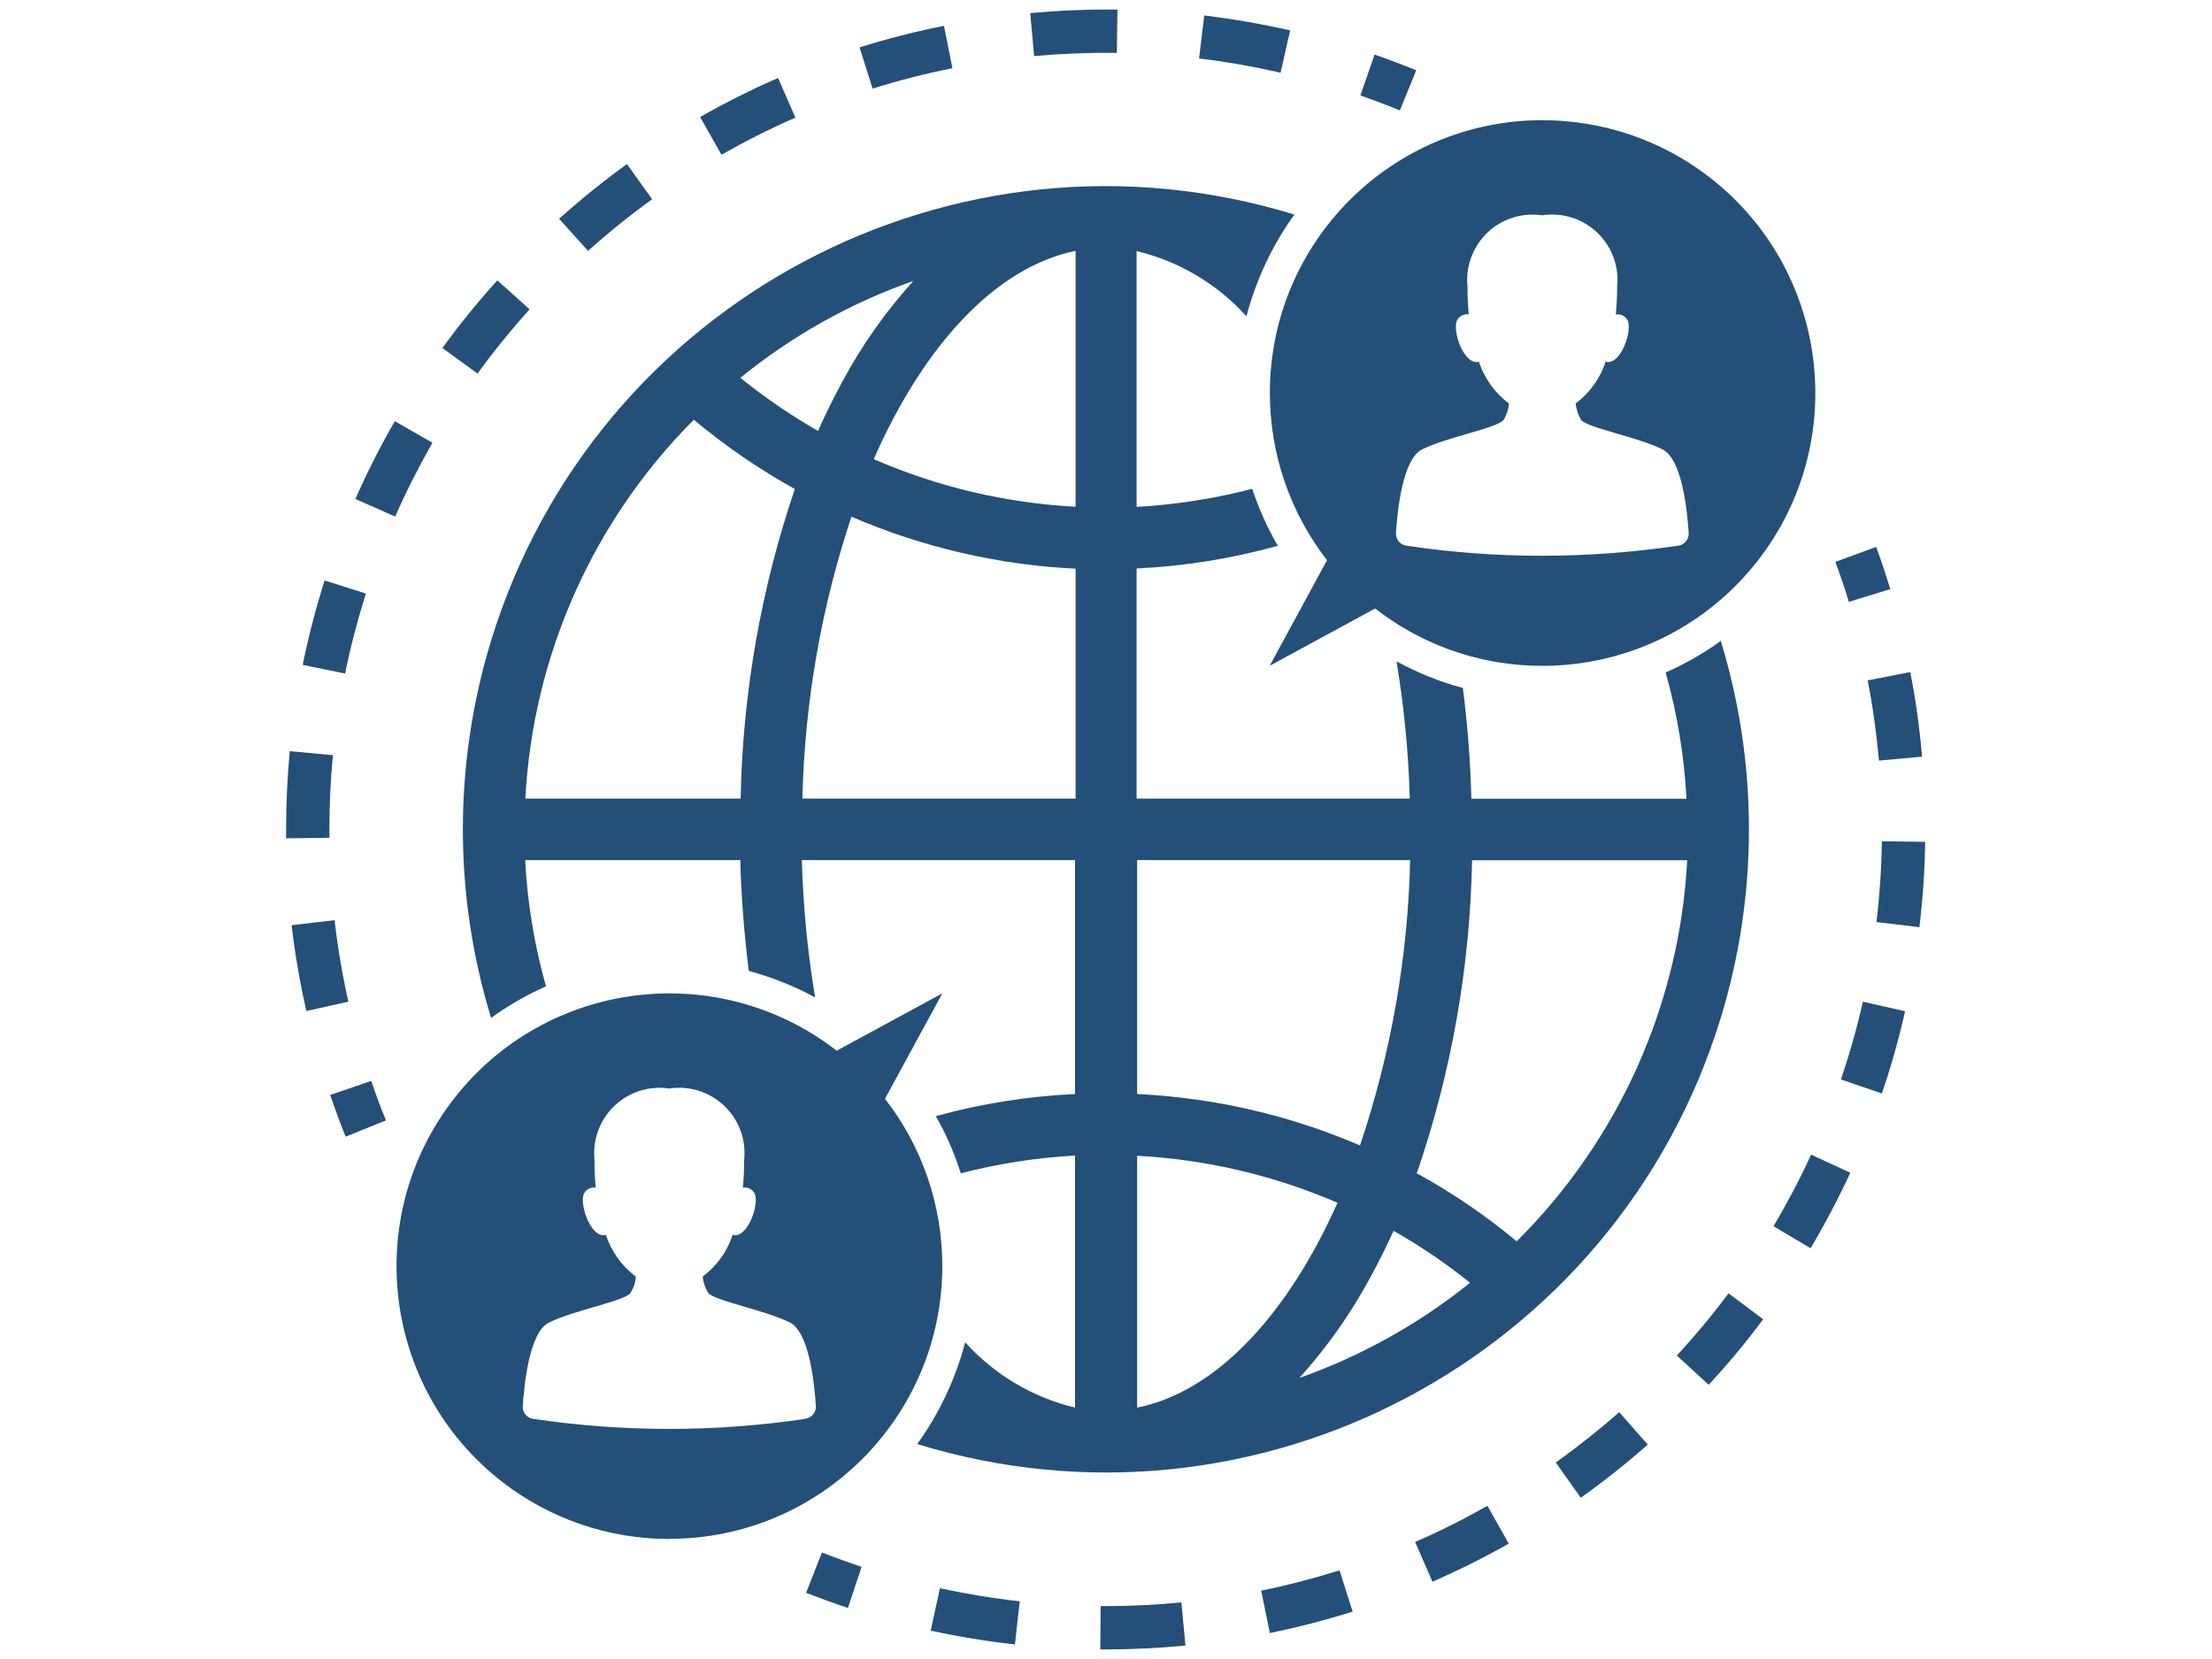 <?xml version="1.0" encoding="UTF-8"?>
<svg xmlns="http://www.w3.org/2000/svg" xmlns:xlink="http://www.w3.org/1999/xlink" id="Layer_1" data-name="Layer 1" viewBox="0 0 120 90">
  <defs>
    <style>
      .cls-1 {
        fill: none;
      }

      .cls-1, .cls-2 {
        stroke-width: 0px;
      }

      .cls-2 {
        fill: #244f78;
      }

      .cls-3 {
        clip-path: url(#clippath);
      }
    </style>
    <clipPath id="clippath">
      <rect class="cls-1" x="15.5" y=".5" width="89" height="89"></rect>
    </clipPath>
  </defs>
  <g class="cls-3">
    <g>
      <path class="cls-2" d="m83.68,6.52c-8.17,0-14.8,6.63-14.79,14.81,0,3.28,1.09,6.47,3.1,9.06l-3.11,5.73,5.72-3.11c6.45,5.01,15.75,3.85,20.77-2.61,5.01-6.45,3.85-15.75-2.61-20.77-2.6-2.02-5.8-3.11-9.09-3.11m7.39,23.08c-2.45.36-4.92.55-7.39.55-2.47,0-4.95-.18-7.39-.55-.33-.05-.57-.35-.55-.69.08-1.23.36-3.98,1.4-4.52,1.34-.68,4.08-1.16,4.44-1.61.16-.27.27-.57.29-.89-.78-.58-1.36-1.4-1.65-2.33v.07c-.84.19-1.49-1.86-1.13-2.31.13-.2.37-.3.6-.26-.05-.48-.07-.98-.07-1.52-.19-1.95,1.23-3.69,3.18-3.88.29-.03.59-.02.88.02,1.94-.29,3.75,1.04,4.04,2.98.04.29.05.59.02.88,0,.53-.03,1.04-.07,1.52.23-.04.47.06.6.26.36.45-.29,2.5-1.14,2.31v-.07c-.28.93-.86,1.74-1.64,2.33.03.31.13.62.29.89.37.44,3.1.93,4.44,1.61,1.04.54,1.32,3.29,1.4,4.52.02.34-.22.64-.55.69"></path>
      <path class="cls-2" d="m36.32,83.48c8.17,0,14.8-6.63,14.8-14.8,0-3.29-1.09-6.48-3.11-9.07l3.11-5.72-5.73,3.11c-6.46-5.01-15.75-3.84-20.77,2.61-5.01,6.46-3.84,15.75,2.61,20.77,2.6,2.02,5.79,3.11,9.08,3.11m7.39-6.52c-4.9.73-9.88.73-14.79,0-.33-.05-.57-.35-.55-.69.08-1.23.36-3.98,1.4-4.52,1.34-.68,4.07-1.16,4.44-1.61.17-.27.27-.57.3-.89-.78-.58-1.36-1.4-1.65-2.33v.07c-.84.19-1.49-1.86-1.13-2.31.13-.2.37-.3.6-.26-.05-.48-.07-.99-.07-1.52-.19-1.95,1.23-3.69,3.18-3.88.29-.03.59-.02.88.02,1.94-.29,3.75,1.04,4.04,2.98.04.29.05.59.02.88,0,.53-.02,1.04-.07,1.52.23-.04.47.06.6.26.36.45-.29,2.5-1.14,2.31v-.07c-.28.93-.86,1.74-1.64,2.32.03.31.13.62.3.89.37.44,3.1.93,4.44,1.61,1.04.54,1.32,3.29,1.4,4.52.02.34-.22.64-.55.69"></path>
      <path class="cls-2" d="m93.35,34.77c-.93.67-1.93,1.25-2.99,1.71.63,2.23,1.01,4.53,1.13,6.85h-11.67c-.05-2.04-.21-4.05-.46-6.01-1.25-.33-2.46-.82-3.6-1.44.41,2.46.65,4.95.72,7.44h-14.82v-12.48c2.59-.12,5.16-.54,7.66-1.23-.57-.98-1.03-2.02-1.39-3.09-2.05.53-4.15.86-6.27.98v-13.88c2.3.55,4.38,1.79,5.96,3.54.52-1.98,1.4-3.86,2.6-5.52-18.42-5.65-37.93,4.7-43.58,23.12-2.04,6.67-2.04,13.79,0,20.46.93-.67,1.93-1.25,2.98-1.71-.63-2.23-1.01-4.53-1.13-6.85h11.67c.05,2.04.22,4.05.46,6.01,1.25.34,2.46.82,3.6,1.44-.41-2.46-.65-4.95-.72-7.45h14.82v12.69c-2.55.12-5.09.52-7.55,1.2.56.98,1.01,2.02,1.35,3.1,2.03-.52,4.11-.85,6.2-.96v13.67c-2.3-.55-4.38-1.79-5.96-3.54-.52,1.98-1.4,3.85-2.6,5.52,18.42,5.65,37.94-4.7,43.59-23.12,2.04-6.67,2.04-13.79,0-20.46m-53.18,8.56h-11.67c.41-7.74,3.66-15.06,9.14-20.55,1.7,1.42,3.53,2.68,5.48,3.76-1.84,5.41-2.83,11.08-2.94,16.79m-.02-22.82c2.8-2.28,5.98-4.06,9.39-5.26-1.5,1.66-2.8,3.49-3.85,5.46-.47.86-.91,1.75-1.32,2.68-1.48-.85-2.89-1.81-4.21-2.88m18.18,22.82h-14.82c.12-5.2,1.02-10.36,2.66-15.29,3.85,1.66,7.97,2.62,12.16,2.82v12.48Zm0-15.83c-3.77-.2-7.48-1.07-10.95-2.58,2.71-6.17,6.61-10.42,10.95-11.3v13.88Zm3.34,19.17h14.81c-.12,5.27-1.04,10.49-2.72,15.48-3.83-1.65-7.93-2.59-12.09-2.79v-12.69Zm0,29.7v-13.66c3.74.2,7.42,1.06,10.87,2.55-2.71,6.07-6.57,10.25-10.86,11.11m8.8-1.62c1.5-1.66,2.79-3.49,3.85-5.46.44-.81.86-1.64,1.25-2.51,1.46.83,2.84,1.77,4.15,2.82-2.77,2.23-5.9,3.97-9.25,5.16m11.78-7.41c-1.69-1.4-3.5-2.64-5.42-3.69,1.88-5.47,2.89-11.2,3-16.98h11.67c-.41,7.8-3.71,15.17-9.25,20.67"></path>
      <path class="cls-2" d="m100.3,32.65c-.22-.73-.47-1.45-.73-2.17l2.21-.81c.28.75.53,1.52.77,2.29l-2.25.69Z"></path>
      <path class="cls-2" d="m60,89.48h-.31l.02-2.35h.29c1.36,0,2.74-.07,4.09-.2l.22,2.34c-1.42.14-2.88.21-4.32.21m-4.93-.27c-1.54-.17-3.06-.42-4.57-.75l.5-2.3c1.43.31,2.88.55,4.33.71l-.26,2.34Zm13.83-.62l-.47-2.3c1.43-.29,2.85-.66,4.25-1.1l.71,2.24c-1.47.46-2.97.85-4.49,1.16m8.82-2.78l-.94-2.16c1.34-.58,2.65-1.24,3.92-1.96l1.16,2.05c-1.34.76-2.73,1.45-4.14,2.07m8.05-4.55l-1.36-1.92c1.19-.85,2.34-1.76,3.44-2.73l1.55,1.76c-1.16,1.02-2.37,1.98-3.63,2.88m6.94-6.12l-1.73-1.59c.99-1.08,1.93-2.2,2.8-3.38l1.88,1.41c-.92,1.24-1.91,2.43-2.96,3.56m5.54-7.41l-2.02-1.2c.75-1.26,1.43-2.55,2.04-3.88l2.13.98c-.65,1.4-1.37,2.77-2.16,4.1m3.87-8.4l-2.22-.76c.47-1.39.87-2.79,1.19-4.22l2.29.52c-.34,1.51-.76,3-1.26,4.46m2.04-9.02l-2.33-.28c.17-1.45.27-2.91.29-4.38l2.35.03c-.02,1.54-.13,3.09-.31,4.62m-2.2-9.04c-.13-1.46-.33-2.91-.61-4.34l2.31-.45c.3,1.52.51,3.05.64,4.59l-2.34.21Z"></path>
      <path class="cls-2" d="m46,87.23c-.76-.25-1.52-.53-2.27-.82l.86-2.19c.71.28,1.43.54,2.15.78l-.74,2.23Z"></path>
      <path class="cls-2" d="m18.75,61.66c-.3-.74-.58-1.51-.84-2.26l2.23-.76c.24.72.51,1.44.8,2.14l-2.18.88Z"></path>
      <path class="cls-2" d="m16.62,54.85c-.35-1.54-.62-3.1-.8-4.66l2.33-.27c.17,1.48.42,2.96.75,4.42l-2.29.51Zm-1.1-9.38v-.47c0-1.42.07-2.85.2-4.25l2.34.22c-.13,1.33-.19,2.69-.19,4.03v.45l-2.35.03Zm3.2-8.93l-2.3-.47c.32-1.55.71-3.07,1.19-4.58l2.24.71c-.45,1.42-.83,2.87-1.13,4.34m2.71-8.52l-2.15-.95c.64-1.45,1.35-2.86,2.14-4.22l2.04,1.17c-.74,1.3-1.42,2.63-2.02,4m4.46-7.76l-1.9-1.38c.93-1.28,1.92-2.5,2.98-3.67l1.75,1.57c-1,1.11-1.94,2.27-2.82,3.48m6-6.64l-1.58-1.75c1.17-1.05,2.4-2.04,3.68-2.97l1.37,1.91c-1.21.87-2.38,1.81-3.49,2.81m7.25-5.23l-1.16-2.04c1.37-.78,2.78-1.49,4.23-2.12l.94,2.15c-1.37.6-2.7,1.27-4,2.01m8.19-3.58l-.71-2.24c1.5-.47,3.03-.86,4.58-1.17l.46,2.3c-1.46.29-2.91.66-4.34,1.11m22.13-.87c-1.46-.33-2.93-.59-4.41-.77l.28-2.33c1.57.19,3.12.46,4.66.81l-.52,2.29Zm-13.36-.89l-.21-2.34c1.57-.14,3.15-.21,4.73-.19l-.03,2.35c-1.49-.02-2.99.04-4.48.17"></path>
      <path class="cls-2" d="m75.94,5.99c-.7-.29-1.42-.56-2.14-.81l.77-2.22c.75.26,1.51.55,2.26.85l-.89,2.18Z"></path>
    </g>
  </g>
</svg>

